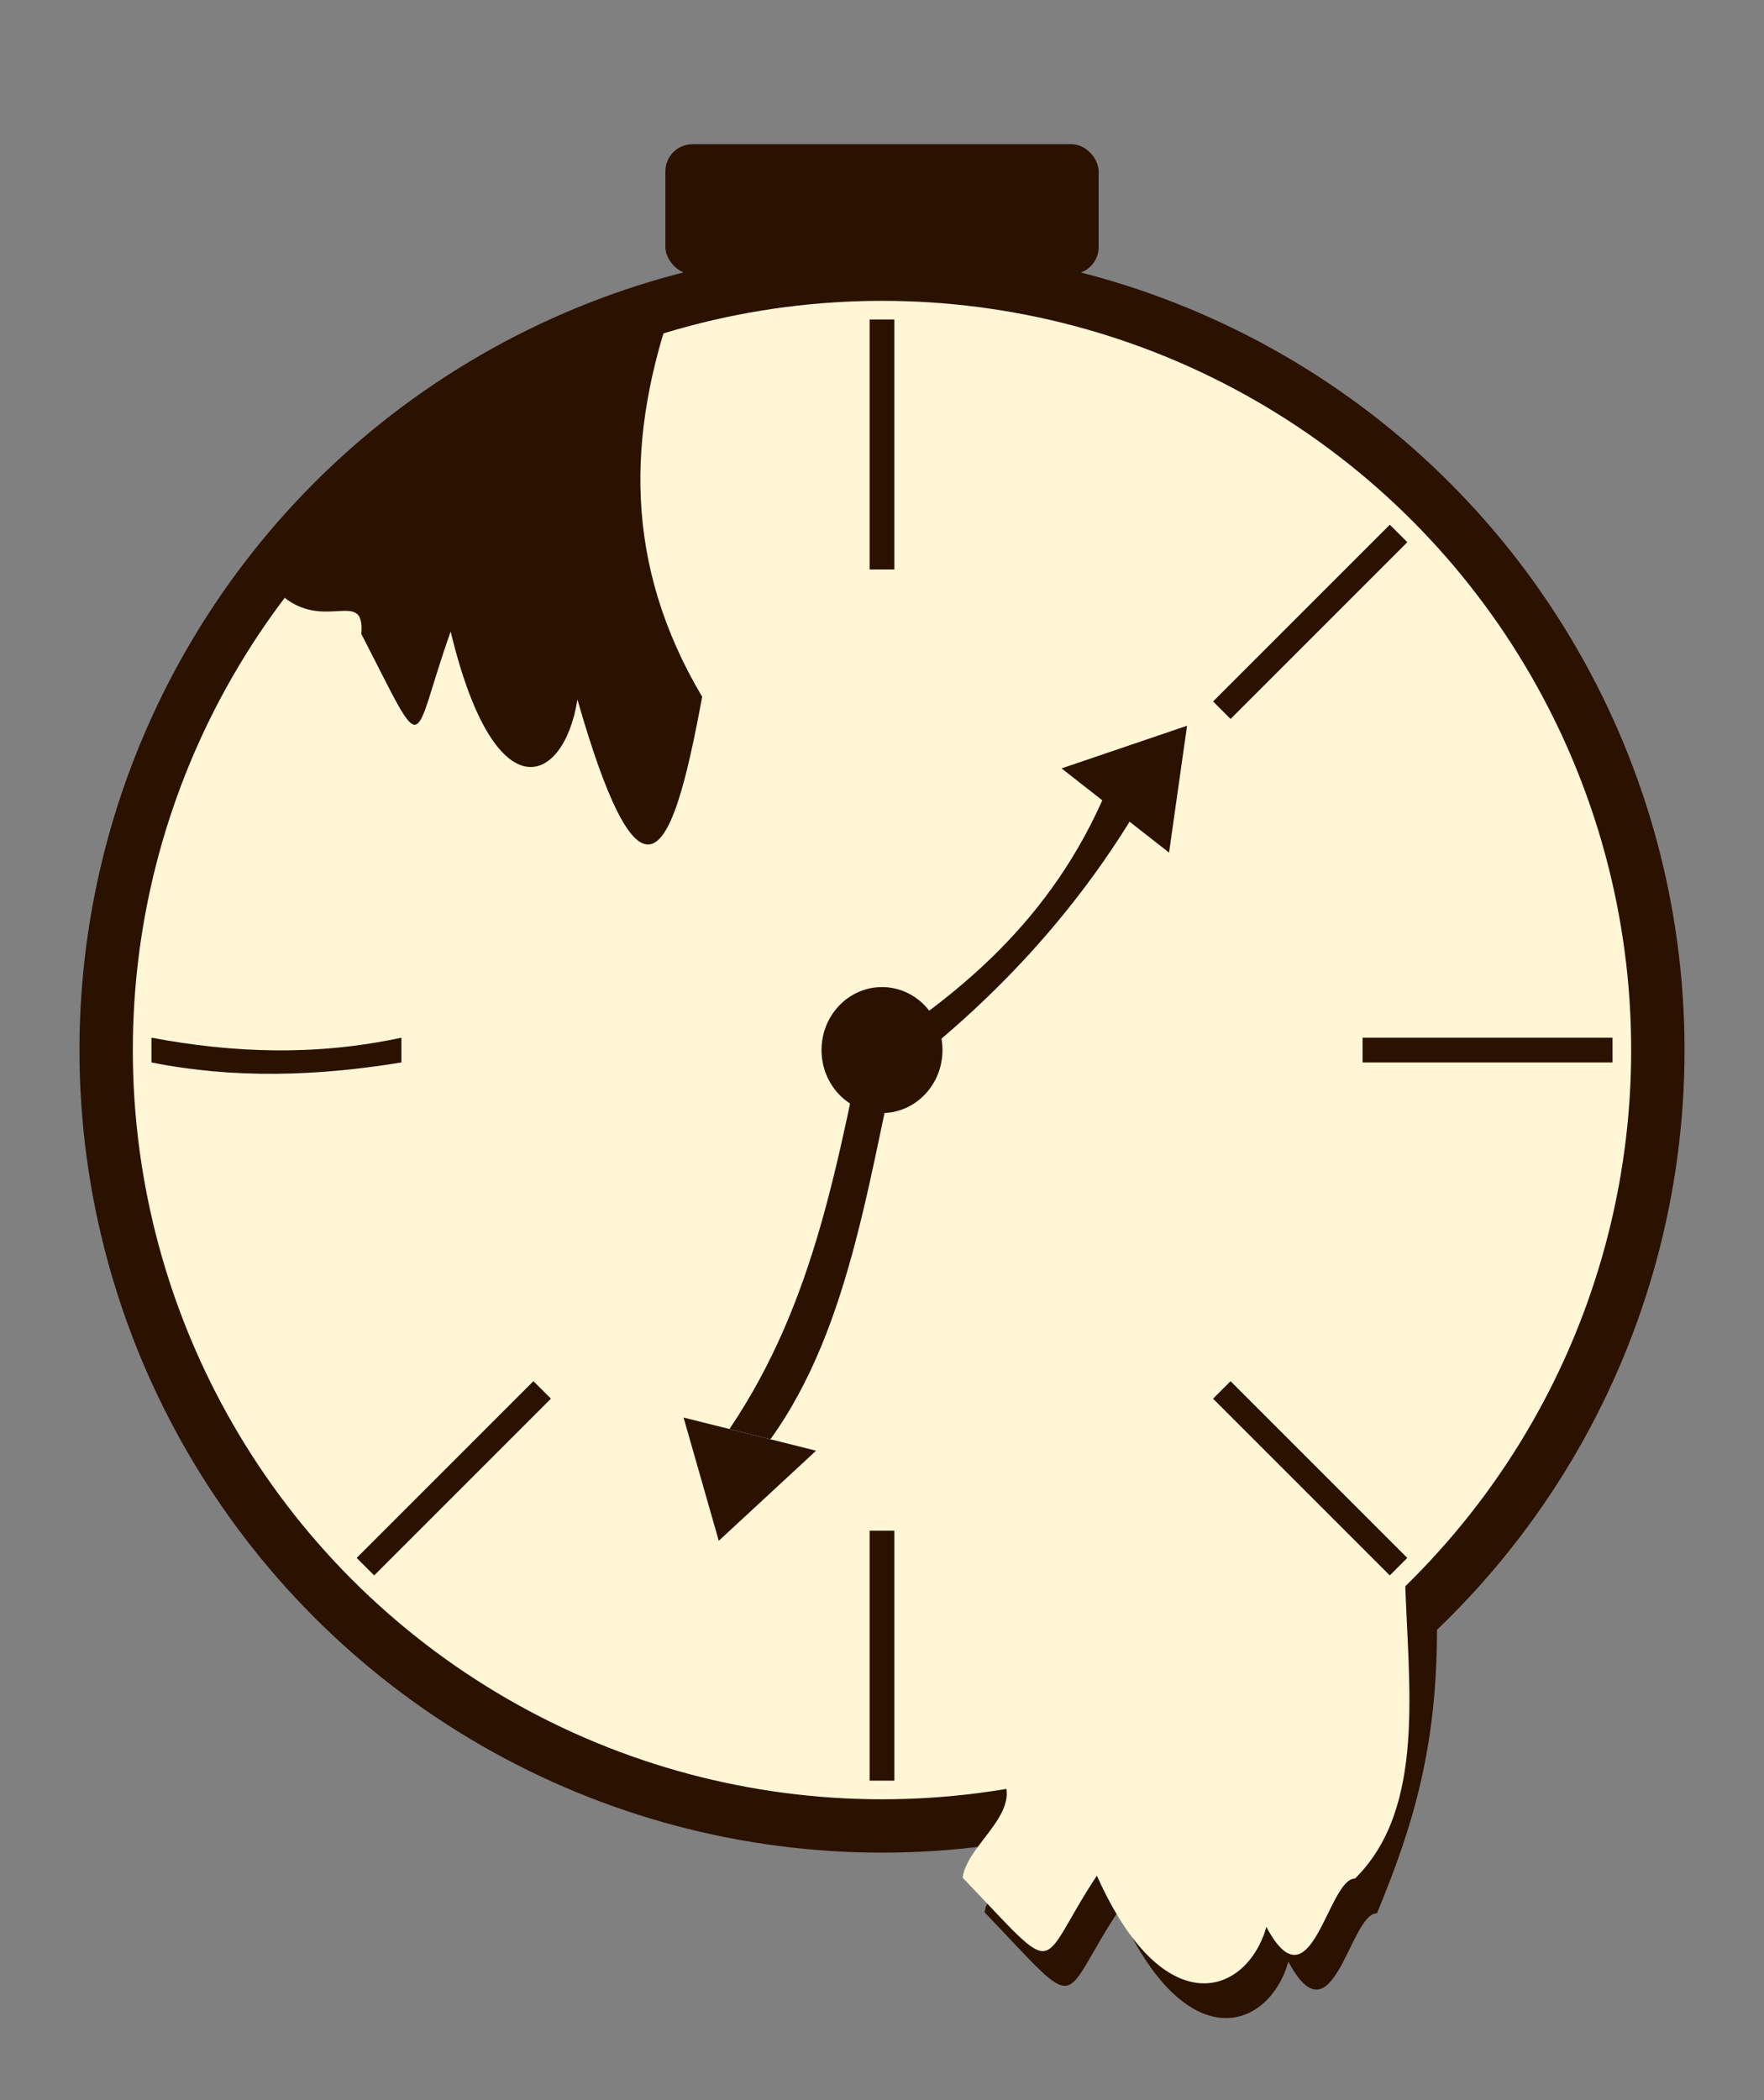<?xml version="1.0" encoding="UTF-8" standalone="no"?>
<svg
   viewBox="0 0 126 150"
   version="1.1"
   id="svg14"
   sodipodi:docname="switch-casque.svg"
   xml:space="preserve"
   inkscape:version="1.3.2 (091e20e, 2023-11-25, custom)"
   inkscape:export-filename="switch-casque.png"
   inkscape:export-xdpi="96"
   inkscape:export-ydpi="96"
   xmlns:inkscape="http://www.inkscape.org/namespaces/inkscape"
   xmlns:sodipodi="http://sodipodi.sourceforge.net/DTD/sodipodi-0.dtd"
   xmlns="http://www.w3.org/2000/svg"
   xmlns:svg="http://www.w3.org/2000/svg"><rect x="0" y="0" width="126" height="150" fill="#808080" stroke="none"/><defs
     id="defs14"><filter
       style="color-interpolation-filters:sRGB"
       id="filter22"
       inkscape:label="filter1" /><filter
       style="color-interpolation-filters:sRGB"
       id="filter23"
       inkscape:label="filter2" /><filter
       inkscape:label="Lapping"
       inkscape:menu="Distort"
       inkscape:menu-tooltip="Something like a water noise"
       height="1.143"
       y="-0.071"
       width="1.143"
       x="-0.071"
       style="color-interpolation-filters:sRGB;"
       id="filter1"><feTurbulence
         numOctaves="5"
         seed="0"
         type="fractalNoise"
         baseFrequency="0.1"
         result="result1"
         id="feTurbulence1" /><feGaussianBlur
         stdDeviation="2"
         result="result2"
         id="feGaussianBlur1" /><feDisplacementMap
         scale="8.917"
         yChannelSelector="B"
         xChannelSelector="R"
         in="SourceGraphic"
         in2="result2"
         id="feDisplacementMap1" /></filter></defs><sodipodi:namedview
     id="namedview14"
     pagecolor="#ffffff"
     bordercolor="#000000"
     borderopacity="0.25"
     inkscape:showpageshadow="2"
     inkscape:pageopacity="0.0"
     inkscape:pagecheckerboard="0"
     inkscape:deskcolor="#d1d1d1"
     inkscape:zoom="4"
     inkscape:cx="22.5"
     inkscape:cy="65.874999"
     inkscape:window-width="1920"
     inkscape:window-height="1009"
     inkscape:window-x="-8"
     inkscape:window-y="-8"
     inkscape:window-maximized="1"
     inkscape:current-layer="layer2"
     showgrid="false" /><g
     id="g14"
     inkscape:label="ref"
     sodipodi:insensitive="true"
     style="display:none;opacity:0.348"><path
       d="M 7.86,20.29 A 1.64,1.64 0 0 0 6.22,21.93 V 54.12 L 9.5,51.87 V 21.93 A 1.65,1.65 0 0 0 7.86,20.29 Z"
       fill="#d2d2d2"
       id="path1" /><path
       d="M 17.31,46.5 6.22,54.12 v 27.24 h 6.67 v -9.72 c 0,-2.15 -0.72,-6.69 3.26,-6.69 z"
       fill="#895e08"
       id="path2" /><path
       d="m 118.71,20.29 a 1.64,1.64 0 0 0 -1.64,1.64 v 29.94 l 3.28,2.25 V 21.93 a 1.65,1.65 0 0 0 -1.64,-1.64 z"
       fill="#d2d2d2"
       id="path3" /><path
       d="m 109.25,46.5 11.1,7.62 v 27.24 h -6.68 v -9.72 c 0,-2.15 0.73,-6.69 -3.25,-6.69 z"
       fill="#895e08"
       id="path4" /><path
       d="m 16.15,65 c -4,0 -3.26,4.54 -3.26,6.69 v 16.8 A 4,4 0 0 0 16.77,92 h 1.51 V 65 Z"
       fill="#ffc61a"
       id="path5" /><path
       d="M 0,0 H 126 V 150 H 0 Z"
       fill="none"
       opacity="0.6"
       id="path6" /><path
       d="M 94.73,44.18 C 74.05,55 59,57.79 59.83,56.64 c 0.83,-1.15 10.35,-10.82 7.32,-9 A 108.83,108.83 0 0 1 28.49,61.45 c -0.95,11.81 -0.92,13.32 -0.32,19.92 0.53,5.95 2.61,8.54 3.16,11.74 1.24,7.19 0.51,15.17 1.49,21.2 0.65,10.4 5.79,15.25 5.79,15.25 3.18,3 2.47,2.28 6.48,7 7.33,8.66 12.1,12.44 17,12.41 5.14,0 12.23,-7.19 14.71,-9.41 2.48,-2.22 5.36,-5.53 9.4,-9.8 0,0 3.06,-2.67 4.71,-15.48 0.94,-6.09 0.49,-13.23 3.52,-21.53 3,-8.14 2.71,-11.46 2.71,-11.46 1,-8.54 1,-29.48 1,-29.48 -0.04,-1.06 0.2,-9.52 -3.41,-7.63 z"
       fill="#d2d2d2"
       id="path7" /><path
       d="M 102.63,59.17 A 5.86,5.86 0 0 0 98,61.73 c -0.11,6.62 -0.36,14.94 -0.9,19.59 a 13.53,13.53 0 0 1 -0.29,3 v 8 c 0,2.28 2.41,5.81 5.39,5.81 a 6.27,6.27 0 0 0 6.23,-5.81 V 64.65 c 0.01,-3.1 -1.94,-5.48 -5.8,-5.48 z"
       fill="#167085"
       id="path8" /><path
       d="m 28.17,81.37 c -0.59,-6.6 -0.63,-8.11 0.32,-19.88 a 5.86,5.86 0 0 0 -4.71,-2.29 5.19,5.19 0 0 0 -5.5,5.45 v 27.67 a 6.5,6.5 0 0 0 6.23,5.81 c 3,0 5.39,-3.53 5.39,-5.81 v -3.63 a 25.8,25.8 0 0 1 -1.73,-7.32 z"
       fill="#167085"
       id="path9" /><path
       d="m 110.42,65 h -2 v 27 h 1.35 a 4,4 0 0 0 3.88,-3.58 V 71.64 C 113.67,69.49 114.4,65 110.42,65 Z"
       fill="#ffc61a"
       id="path10" /><path
       d="m 109.25,46.5 7.81,5.36 C 114.57,26.73 106.35,18.57 96.82,11.5 87.45,4.56 76,1.32 64.22,1 H 63.28 62.34 C 50.54,1.3 39.11,4.54 29.75,11.48 20.21,18.57 12,26.73 9.51,51.86 l 7.8,-5.36 a 63.45,63.45 0 0 1 1.32,-6.93 C 22.2,28.82 28.11,21.66 34.63,16.92 45,9.43 56.8,8 63.28,7.87 69.76,8 81.61,9.43 92,17 c 6.51,4.74 12.41,11.9 16,22.65 a 61.37,61.37 0 0 1 1.32,6.92 z"
       fill="#ffc61a"
       id="path11" /><path
       d="m 32.81,114.31 c -1,-6 -0.25,-14 -1.49,-21.2 a 24.57,24.57 0 0 0 -1.43,-4.42 v 3.63 c 0,2.28 -2.41,5.81 -5.39,5.81 A 6.5,6.5 0 0 1 18.27,92.32 V 92 h -1.5 A 4,4 0 0 1 12.89,88.42 V 81.36 H 9.82 C 6,91.5 -0.15,94.71 0.56,94.72 8.71,94.78 12,91.15 12,91.15 c -1.78,5.52 -12.18,11 -11.27,11.17 a 22.79,22.79 0 0 0 16.62,-4.18 c 1.47,8.53 4.91,22.69 12.09,27.92 0.68,0.55 0.14,-2.81 0.14,-3.56 0.55,0.36 3.05,4.56 9,7.06 0.02,0 -5.12,-4.85 -5.77,-15.25 z"
       id="path12" /><path
       d="m 109.79,92 h -1.35 v 0.3 a 6.27,6.27 0 0 1 -6.23,5.81 c -3,0 -5.39,-3.53 -5.39,-5.81 v -8 a 52.05,52.05 0 0 1 -2.42,8.5 c -3,8.3 -2.58,15.44 -3.52,21.53 -1.65,12.81 -4.71,15.48 -4.71,15.48 5.89,-2.65 8.12,-8.18 8.27,-7.59 0.33,1.26 -0.61,3.47 -0.63,5.55 a 22,22 0 0 0 7.57,-9 c 0.52,1.23 0.55,2.86 1.21,4.1 0,0 8.9,-14.46 10,-25.8 0.25,-2.64 0.36,-4.81 0.37,-6.66 A 4.06,4.06 0 0 1 109.79,92 Z"
       id="path13" /><path
       d="m 98.1,51.84 c 0,0 0,4.35 -0.09,9.89 a 5.86,5.86 0 0 1 4.62,-2.56 c 3.86,0 5.81,2.38 5.81,5.48 V 65 h 2 l -1.17,-18.43 a 61.37,61.37 0 0 0 -1.32,-6.92 C 104.36,28.85 98.46,21.69 92,17 81.61,9.43 69.76,8 63.28,7.87 56.8,8 45,9.43 34.62,17 28.11,21.74 22.2,28.9 18.62,39.65 A 63.45,63.45 0 0 0 17.3,46.58 L 16.15,65 h 2.13 v -0.3 a 5.19,5.19 0 0 1 5.5,-5.45 5.86,5.86 0 0 1 4.71,2.29 108.83,108.83 0 0 0 38.66,-13.91 c 3,-1.81 -6.53,8 -7.32,9 -0.79,1 14.22,-1.63 34.9,-12.45 3.61,-1.89 3.37,6.57 3.37,7.66 z"
       id="path14" /></g><g
     inkscape:groupmode="layer"
     id="layer2"
     inkscape:label="render"
     style="display:inline"><path
       style="display:inline;fill:#2b1100;fill-opacity:1;stroke:#2b1100;stroke-width:0;stroke-linecap:round;stroke-dasharray:none"
       d="m 71.926,128.873 c 5.055,3.394 -1.168,4.762 -1.599,7.713 7.182,7.496 5.193,6.522 9.592,-0.143 4.783,10.721 10.724,8.54 12.108,3.665 3.203,6.013 4.379,-3.469 6.328,-3.454 2.492,-6.045 4.525,-12.104 4.265,-21.887 z"
       id="path20"
       sodipodi:nodetypes="ccccccc" /><rect
       style="display:inline;fill:#2b1100;fill-opacity:1;stroke:#2b1100;stroke-width:0;stroke-linecap:round;stroke-dasharray:none"
       id="rect19"
       width="30.947"
       height="9.285"
       x="47.527"
       y="10.3"
       ry="1.938" /><circle
       style="display:inline;fill:#fff6d5;fill-opacity:1;stroke:#2b1100;stroke-width:3.811;stroke-linecap:round;stroke-dasharray:none"
       id="path19"
       cx="63"
       cy="75"
       r="55.418" /><path
       style="display:inline;fill:#fff6d5;fill-opacity:1;stroke:#2b1100;stroke-width:0;stroke-linecap:round;stroke-dasharray:none"
       d="m 69.833,125.207 c 5.055,3.394 -0.646,5.949 -1.077,8.9 7.182,7.496 5.193,6.522 9.592,-0.143 4.783,10.721 10.724,8.54 12.108,3.665 3.203,6.013 4.379,-3.469 6.328,-3.454 5.105,-5.035 3.801,-13.795 3.574,-21.445 z"
       id="path20-9"
       sodipodi:nodetypes="ccccccc" /><path
       style="display:inline;fill:#2b1100;fill-opacity:1;stroke:#2b1100;stroke-width:0;stroke-linecap:round;stroke-dasharray:none"
       d="m 19.262,41.628 c 3.362,4.191 6.835,0.013 6.548,3.656 4.777,9.254 3.454,8.052 6.38,-0.177 3.181,13.236 8.132,10.87 9.053,4.852 2.13,7.423 3.733,10.34 5.029,10.358 1.636,0.023 2.782,-4.573 3.882,-10.552 C 44.534,40.298 44.781,31.063 48.104,21.621 36.008,25.177 26.248,31.663 19.262,41.628 Z"
       id="path20-9-9"
       sodipodi:nodetypes="ccccsccc" /><ellipse
       style="fill:#2b1100;fill-opacity:1;stroke:#2b1100;stroke-width:0;stroke-linecap:round;stroke-dasharray:none"
       id="path21"
       cx="63"
       cy="75"
       rx="4.32"
       ry="4.499" /><g
       id="g22"><rect
         style="fill:#2b1100;fill-opacity:1;stroke:#2b1100;stroke-width:0;stroke-linecap:round;stroke-dasharray:none"
         id="rect21"
         width="1.768"
         height="17.854"
         x="62.116"
         y="22.818"
         ry="0.007" /><path
         style="fill:#2b1100;fill-opacity:1;stroke:#2b1100;stroke-width:0;stroke-linecap:round;stroke-dasharray:none"
         d="m 62.116,109.328 h 1.768 v 17.854 h -1.768 z"
         id="path22" /></g><g
       id="g22-3"
       style="display:inline"
       transform="rotate(45,63,75)"><rect
         style="fill:#2b1100;fill-opacity:1;stroke:#2b1100;stroke-width:0;stroke-linecap:round;stroke-dasharray:none"
         id="rect21-4"
         width="1.768"
         height="17.854"
         x="62.116"
         y="22.818"
         ry="0.007" /><path
         style="fill:#2b1100;fill-opacity:1;stroke:#2b1100;stroke-width:0;stroke-linecap:round;stroke-dasharray:none"
         d="m 62.116,109.328 h 1.768 v 17.854 h -1.768 z"
         id="path22-1" /></g><g
       id="g22-3-0"
       style="display:inline"
       transform="rotate(-45,62.999,75.003)"><path
         style="fill:#2b1100;fill-opacity:1;stroke:#2b1100;stroke-width:0;stroke-linecap:round;stroke-dasharray:none"
         d="m 62.116,109.328 h 1.768 v 17.854 h -1.768 z"
         id="path22-1-4" /></g><g
       id="g22-7"
       style="display:inline"
       transform="rotate(90,63,75)"><rect
         style="fill:#2b1100;fill-opacity:1;stroke:#2b1100;stroke-width:0;stroke-linecap:round;stroke-dasharray:none"
         id="rect21-2"
         width="1.768"
         height="17.854"
         x="62.116"
         y="22.818"
         ry="0.007" /><path
         style="fill:#2b1100;fill-opacity:1;stroke:#2b1100;stroke-width:0;stroke-linecap:round;stroke-dasharray:none"
         d="m 62.116,109.328 h 1.768 c 0.983,5.989 1.18,11.948 0,17.854 h -1.768 c 1.092,-5.801 1.32,-11.721 0,-17.854 z"
         id="path22-0"
         sodipodi:nodetypes="ccccc" /></g><g
       id="g23"
       transform="matrix(1.481,0,0,1.481,-29.382,-37.375)"><path
         style="display:inline;fill:#2b1100;fill-opacity:1;stroke:#2b1100;stroke-width:0;stroke-linecap:round;stroke-dasharray:none"
         d="m 73.205,63.368 1.293,1.205 c -3.108,5.102 -7.209,9.421 -12.174,13.061 l -1.293,-1.205 c 5.025,-3.094 9.548,-6.842 12.174,-13.061 z"
         id="path22-9"
         sodipodi:nodetypes="ccccc" /><path
         style="fill:#2b1100;fill-opacity:1;stroke:#2b1100;stroke-width:0;stroke-linecap:round;stroke-dasharray:none"
         d="m 71.037,62.293 5.186,4.062 0.868,-6.119 z"
         id="path23" /></g><g
       id="g23-2"
       transform="matrix(-1.353,0.603,-0.603,-1.353,193.29,139.449)"
       style="display:inline"><path
         style="display:inline;fill:#2b1100;fill-opacity:1;stroke:#2b1100;stroke-width:0;stroke-linecap:round;stroke-dasharray:none"
         d="m 75.181,60.595 1.603,1.256 c -6.37,3.975 -10.127,9.847 -14.46,15.784 l -1.293,-1.205 c 4.409,-5.773 8.275,-12.418 14.15,-15.834 z"
         id="path22-9-5"
         sodipodi:nodetypes="ccccc" /><path
         style="fill:#2b1100;fill-opacity:1;stroke:#2b1100;stroke-width:0;stroke-linecap:round;stroke-dasharray:none"
         d="m 73.395,59.195 5.186,4.062 0.868,-6.119 z"
         id="path23-5" /></g></g></svg>
